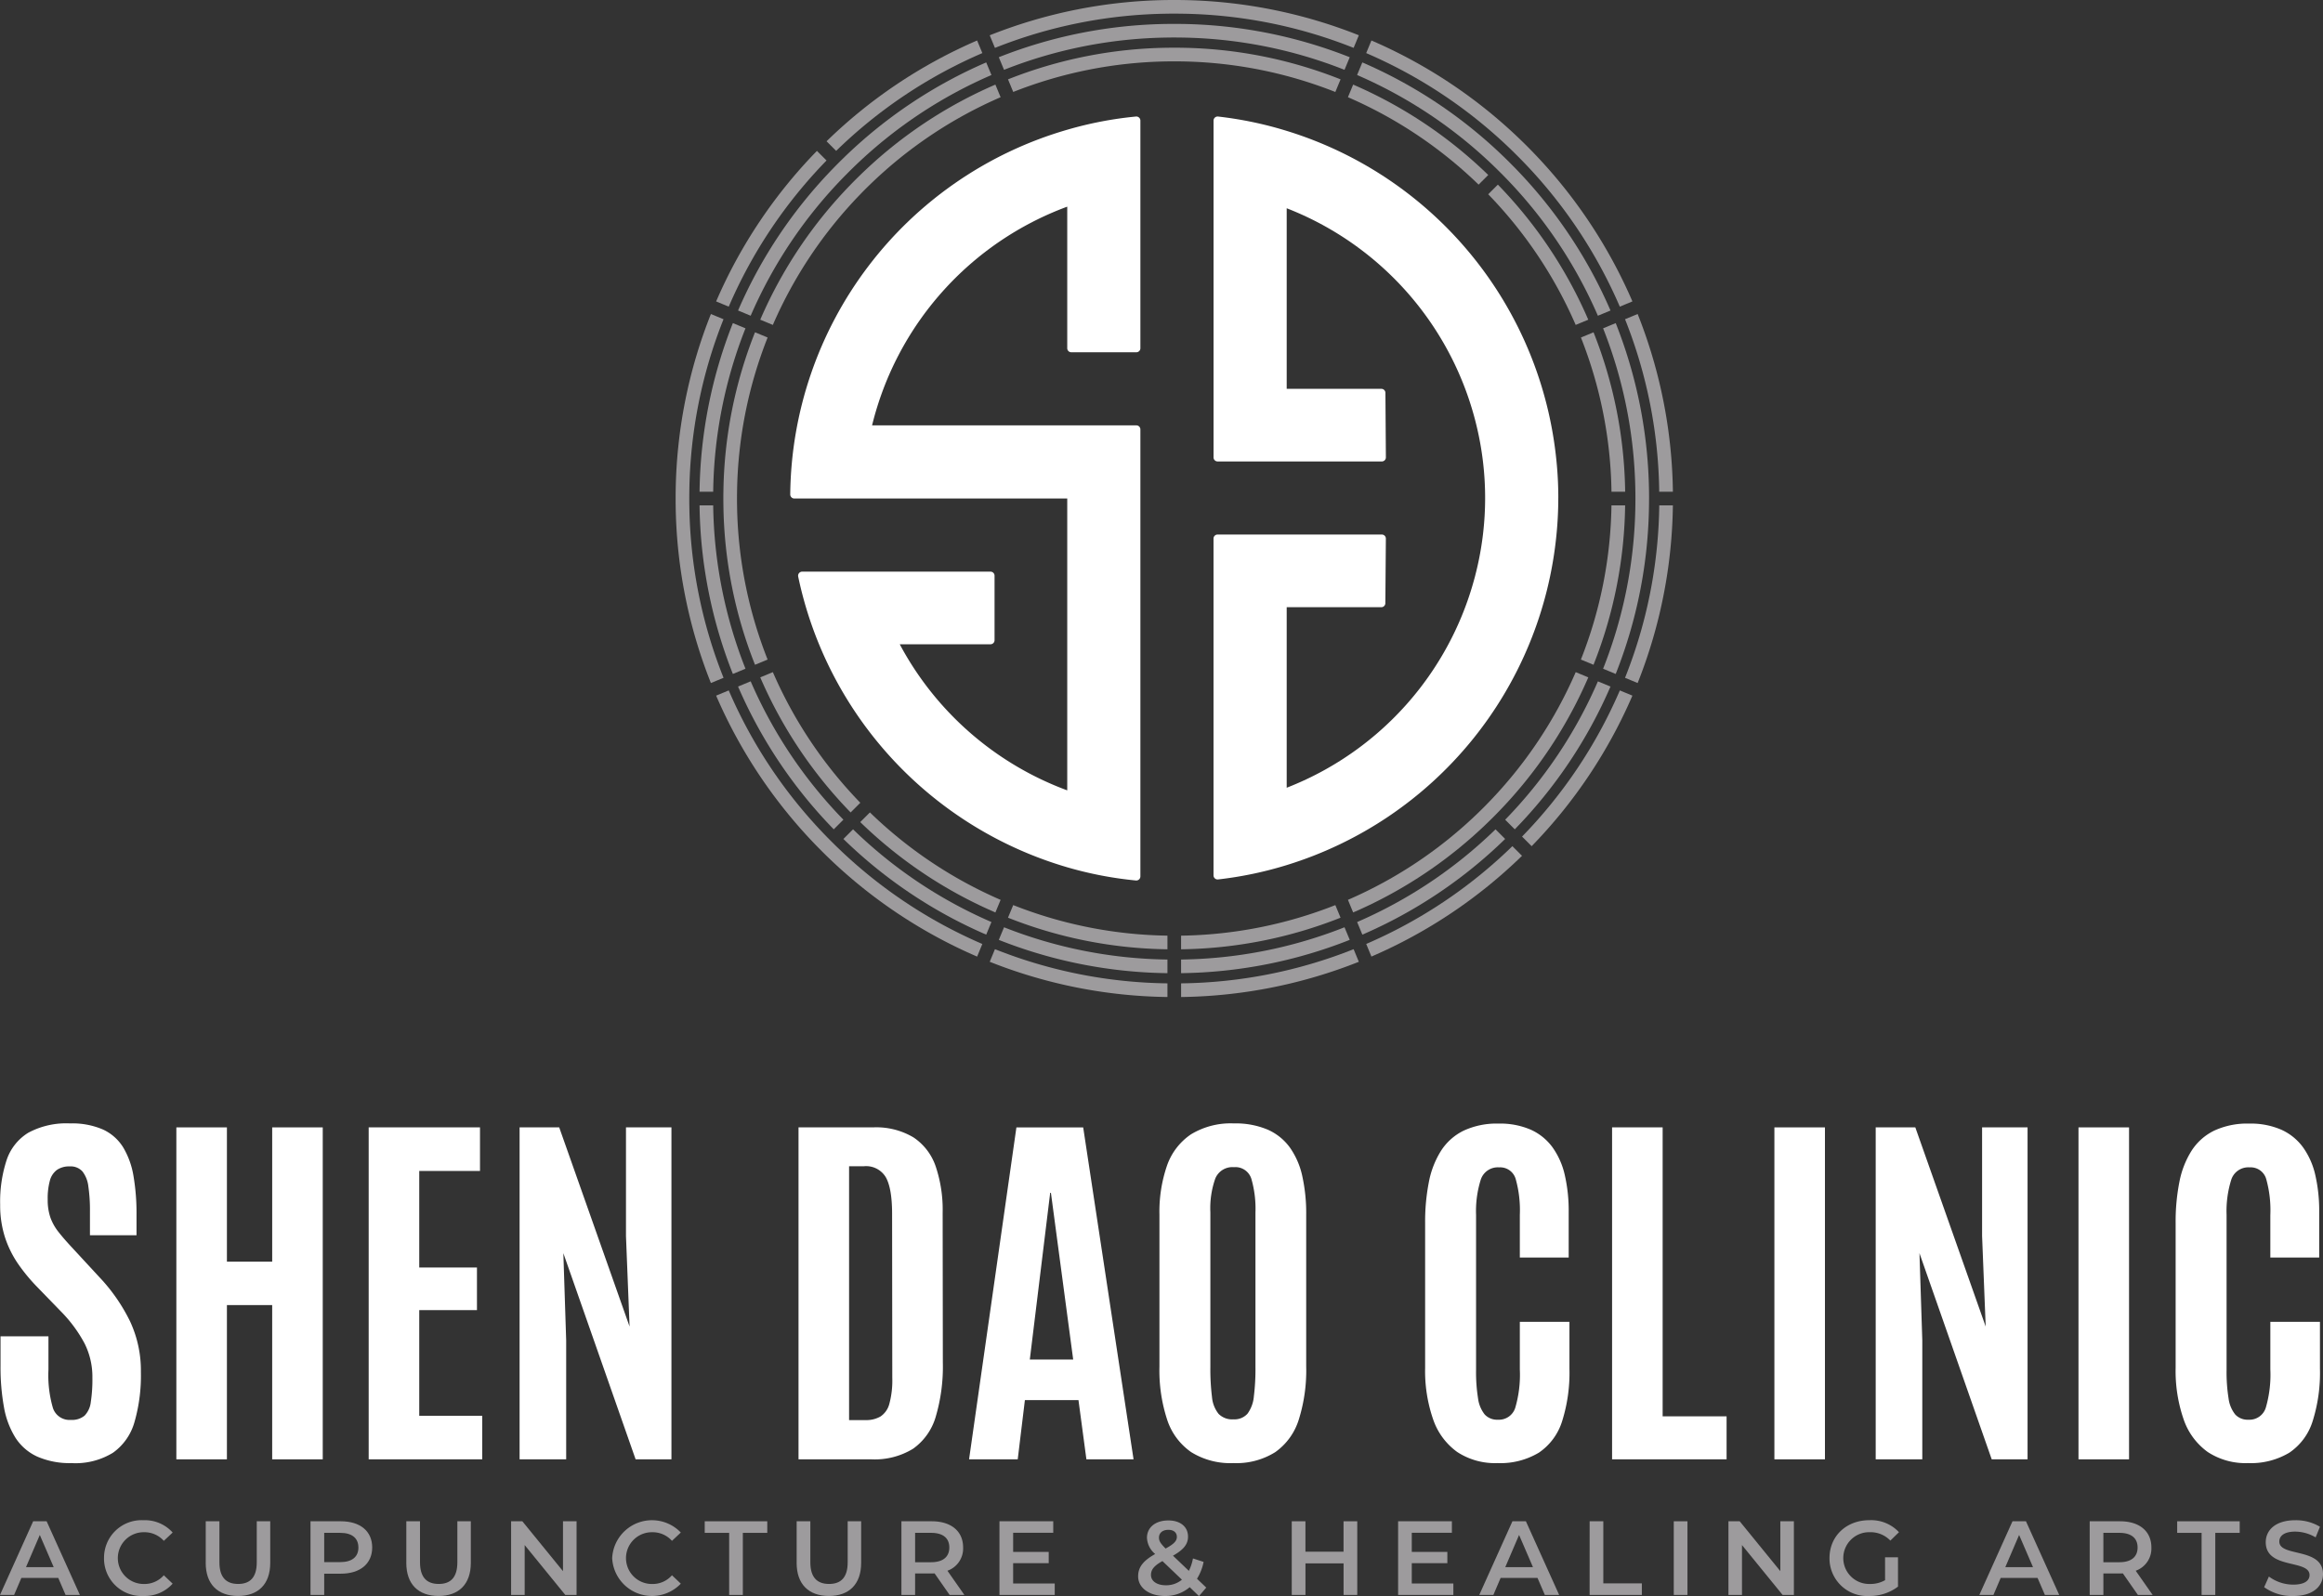 <svg xmlns="http://www.w3.org/2000/svg" width="386.937" height="265.92" viewBox="0 0 386.937 265.92">
  <rect x="0" y="0" width="386.937" height="265.92" fill="#333333" stroke="none"/>
  <g id="Group_371" data-name="Group 371" transform="translate(-766.532 -8221.482)">
    <g id="Group_321" data-name="Group 321" transform="translate(766.558 8408.65)">
      <path id="Path_101" data-name="Path 101" d="M11.961,206.119a13.536,13.536,0,0,1-5.766-1.085,8.525,8.525,0,0,1-3.646-3.173,14.263,14.263,0,0,1-1.9-5.091,37.151,37.151,0,0,1-.566-6.833V185H8.064v5.562a19.4,19.4,0,0,0,.755,6.41,2.909,2.909,0,0,0,2.985,1.949,3.256,3.256,0,0,0,2.277-.708,3.868,3.868,0,0,0,1.036-2.262,24.831,24.831,0,0,0,.268-4.068,12.411,12.411,0,0,0-1.3-5.689,22.923,22.923,0,0,0-3.943-5.343l-4.084-4.21a29.633,29.633,0,0,1-3.064-3.738A17.187,17.187,0,0,1,.821,168.49a17.366,17.366,0,0,1-.8-5.451,22.256,22.256,0,0,1,1.068-7.383A8.476,8.476,0,0,1,4.7,151.083a13.328,13.328,0,0,1,6.976-1.557,12.827,12.827,0,0,1,5.483,1.021,7.778,7.778,0,0,1,3.362,2.985,13.633,13.633,0,0,1,1.712,4.778,36.755,36.755,0,0,1,.5,6.424v3.426H14.977V164.2a27.155,27.155,0,0,0-.268-4.181,4.979,4.979,0,0,0-.989-2.5,2.635,2.635,0,0,0-2.105-.831,3.593,3.593,0,0,0-2.137.582A3.237,3.237,0,0,0,8.3,159.063a11.216,11.216,0,0,0-.361,3.127,9.074,9.074,0,0,0,.439,2.985A8.458,8.458,0,0,0,9.73,167.6q.911,1.162,2.262,2.606l4.556,4.933a29.613,29.613,0,0,1,5.09,7.323,19.365,19.365,0,0,1,1.824,8.483,27.985,27.985,0,0,1-1.069,8.342,9.372,9.372,0,0,1-3.583,5.107,11.93,11.93,0,0,1-6.85,1.729" transform="translate(-0.02 -149.526)" fill="#fff"/>
      <path id="Path_102" data-name="Path 102" d="M23.466,205.358V150.053h8.422v22.373h7.541V150.053h8.421v55.305H39.428v-25.7H31.888v25.7Z" transform="translate(5.883 -149.393)" fill="#fff"/>
      <path id="Path_103" data-name="Path 103" d="M49.058,205.358V150.053H67.6v7.259H57.48V173.4h9.615v7.1H57.48v17.6H67.975v7.259Z" transform="translate(12.326 -149.393)" fill="#fff"/>
      <path id="Path_104" data-name="Path 104" d="M69.14,205.358V150.053h6.6L87.46,183.237l-.6-15.085v-18.1h7.573v55.305H88.465L76.43,171.014,76.9,185.53v19.828Z" transform="translate(17.381 -149.393)" fill="#fff"/>
      <path id="Path_105" data-name="Path 105" d="M106.256,205.358V150.053h12.412a12.091,12.091,0,0,1,6.756,1.682,9.468,9.468,0,0,1,3.693,4.856,22.627,22.627,0,0,1,1.147,7.667l.031,24.949a29.466,29.466,0,0,1-1.178,9.034,9.917,9.917,0,0,1-3.787,5.356,12.219,12.219,0,0,1-6.945,1.761Zm8.422-6.538h2.765a4.693,4.693,0,0,0,2.467-.6,3.622,3.622,0,0,0,1.476-2.119,14.855,14.855,0,0,0,.488-4.322l-.031-27.3q0-4.242-1.038-6.1a3.82,3.82,0,0,0-3.645-1.853h-2.482Z" transform="translate(26.726 -149.393)" fill="#fff"/>
      <path id="Path_106" data-name="Path 106" d="M128.95,205.358l7.886-55.3H147.96l8.389,55.3h-7.855l-1.321-9.868h-8.924l-1.194,9.868Zm10.118-16.622h7.226l-3.708-27.778h-.125Z" transform="translate(32.439 -149.393)" fill="#fff"/>
      <path id="Path_107" data-name="Path 107" d="M166.6,206.119a12.369,12.369,0,0,1-7.022-1.824,10.543,10.543,0,0,1-4.007-5.4,26.38,26.38,0,0,1-1.288-8.862V164.736a23.589,23.589,0,0,1,1.257-8.171,10.4,10.4,0,0,1,3.991-5.215,12.71,12.71,0,0,1,7.164-1.824,13.622,13.622,0,0,1,5.624,1.039,9.083,9.083,0,0,1,3.709,3,13.084,13.084,0,0,1,2.058,4.777,28.746,28.746,0,0,1,.643,6.394V190.03a27.333,27.333,0,0,1-1.241,8.862,10.406,10.406,0,0,1-3.912,5.4,12.147,12.147,0,0,1-6.976,1.824m0-7.29a2.9,2.9,0,0,0,2.357-.944,5.7,5.7,0,0,0,1.053-2.875,36.834,36.834,0,0,0,.267-4.884V164.359a17.936,17.936,0,0,0-.676-5.579,2.775,2.775,0,0,0-2.907-1.964,3.073,3.073,0,0,0-3.111,1.9,14.842,14.842,0,0,0-.817,5.609v25.8a37.2,37.2,0,0,0,.268,4.948,5.22,5.22,0,0,0,1.1,2.843,3.169,3.169,0,0,0,2.467.913" transform="translate(38.816 -149.526)" fill="#fff"/>
      <path id="Path_108" data-name="Path 108" d="M201.672,206.113a11.477,11.477,0,0,1-6.693-1.853,11.107,11.107,0,0,1-4.006-5.423,24.645,24.645,0,0,1-1.336-8.626v-24.1a34.036,34.036,0,0,1,.628-6.851,15.031,15.031,0,0,1,2.043-5.217,9.352,9.352,0,0,1,3.77-3.33,13.064,13.064,0,0,1,5.813-1.164,12.752,12.752,0,0,1,5.357,1.023,9.116,9.116,0,0,1,3.614,2.939,12.745,12.745,0,0,1,2.042,4.633,26.588,26.588,0,0,1,.645,6.111v7.607h-8.139v-7.071a19.24,19.24,0,0,0-.691-6.018,2.692,2.692,0,0,0-2.765-1.931,2.982,2.982,0,0,0-3.064,2.09,17.475,17.475,0,0,0-.769,5.828v25.83a27.613,27.613,0,0,0,.329,4.728,5.411,5.411,0,0,0,1.115,2.7,2.818,2.818,0,0,0,2.2.866,2.847,2.847,0,0,0,2.892-2.013,19.614,19.614,0,0,0,.754-6.379v-7.919h8.264V190.4a26.774,26.774,0,0,1-1.225,8.75,9.871,9.871,0,0,1-3.88,5.232,12.449,12.449,0,0,1-6.9,1.729" transform="translate(47.718 -149.52)" fill="#fff"/>
      <path id="Path_109" data-name="Path 109" d="M214.514,205.358V150.053h8.422v48.139h10.651v7.166Z" transform="translate(53.981 -149.393)" fill="#fff"/>
      <rect id="Rectangle_688" data-name="Rectangle 688" width="8.421" height="55.305" transform="translate(295.531 0.66)" fill="#fff"/>
      <path id="Path_110" data-name="Path 110" d="M249.593,205.358V150.053h6.6l11.721,33.184-.6-15.085v-18.1h7.573v55.305h-5.971l-12.034-34.344.471,14.517v19.828Z" transform="translate(62.812 -149.393)" fill="#fff"/>
      <rect id="Rectangle_689" data-name="Rectangle 689" width="8.421" height="55.305" transform="translate(346.184 0.66)" fill="#fff"/>
      <path id="Path_111" data-name="Path 111" d="M301.54,206.113a11.478,11.478,0,0,1-6.693-1.853,11.107,11.107,0,0,1-4.006-5.423,24.646,24.646,0,0,1-1.336-8.626v-24.1a34.035,34.035,0,0,1,.628-6.851,15.03,15.03,0,0,1,2.043-5.217,9.352,9.352,0,0,1,3.77-3.33,13.064,13.064,0,0,1,5.813-1.164,12.752,12.752,0,0,1,5.358,1.023,9.116,9.116,0,0,1,3.614,2.939,12.745,12.745,0,0,1,2.042,4.633,26.586,26.586,0,0,1,.645,6.111v7.607h-8.139v-7.071a19.24,19.24,0,0,0-.691-6.018,2.692,2.692,0,0,0-2.765-1.931,2.983,2.983,0,0,0-3.064,2.09,17.476,17.476,0,0,0-.769,5.828v25.83a27.61,27.61,0,0,0,.329,4.728,5.412,5.412,0,0,0,1.115,2.7,2.819,2.819,0,0,0,2.2.866,2.847,2.847,0,0,0,2.892-2.013,19.614,19.614,0,0,0,.754-6.379v-7.919h8.264V190.4a26.775,26.775,0,0,1-1.225,8.75,9.871,9.871,0,0,1-3.88,5.232,12.449,12.449,0,0,1-6.9,1.729" transform="translate(72.86 -149.52)" fill="#fff"/>
    </g>
    <g id="Group_323" data-name="Group 323" transform="translate(766.532 8474.759)">
      <path id="Path_112" data-name="Path 112" d="M9.7,211.911H3.56l-1.21,2.84H0l5.524-12.272H7.768l5.54,12.272H10.924Zm-.755-1.788-2.315-5.366-2.3,5.366Z" transform="translate(0 -202.302)" fill="#9d9b9d"/>
      <path id="Path_113" data-name="Path 113" d="M13.843,208.651a6.255,6.255,0,0,1,6.575-6.313,6.214,6.214,0,0,1,4.857,2.052L23.8,205.775a4.311,4.311,0,0,0-3.28-1.437,4.313,4.313,0,1,0,0,8.625,4.268,4.268,0,0,0,3.28-1.455l1.472,1.4a6.226,6.226,0,0,1-4.874,2.052,6.25,6.25,0,0,1-6.558-6.313" transform="translate(3.485 -202.338)" fill="#9d9b9d"/>
      <path id="Path_114" data-name="Path 114" d="M27.377,209.4v-6.926h2.279v6.838c0,2.525,1.14,3.61,3.121,3.61s3.1-1.085,3.1-3.61v-6.838h2.244V209.4c0,3.576-2.017,5.523-5.365,5.523-3.367,0-5.384-1.946-5.384-5.523" transform="translate(6.892 -202.302)" fill="#9d9b9d"/>
      <path id="Path_115" data-name="Path 115" d="M51.593,206.845c0,2.7-2,4.366-5.225,4.366H43.6v3.54H41.319V202.479h5.05c3.226,0,5.225,1.647,5.225,4.366m-2.3,0c0-1.542-1.034-2.437-3.033-2.437H43.6v4.874h2.665c2,0,3.033-.895,3.033-2.437" transform="translate(10.402 -202.302)" fill="#9d9b9d"/>
      <path id="Path_116" data-name="Path 116" d="M54.069,209.4v-6.926h2.279v6.838c0,2.525,1.14,3.61,3.121,3.61s3.1-1.085,3.1-3.61v-6.838h2.244V209.4c0,3.576-2.017,5.523-5.365,5.523-3.367,0-5.384-1.946-5.384-5.523" transform="translate(13.612 -202.302)" fill="#9d9b9d"/>
      <path id="Path_117" data-name="Path 117" d="M78.916,202.479v12.273H77.04l-6.768-8.31v8.31H68.011V202.479h1.875l6.768,8.31v-8.31Z" transform="translate(17.122 -202.302)" fill="#9d9b9d"/>
      <path id="Path_118" data-name="Path 118" d="M81.461,208.651a6.64,6.64,0,0,1,11.432-4.261l-1.472,1.386a4.311,4.311,0,0,0-3.28-1.437,4.313,4.313,0,1,0,0,8.625,4.268,4.268,0,0,0,3.28-1.455l1.472,1.4a6.64,6.64,0,0,1-11.432-4.261" transform="translate(20.508 -202.338)" fill="#9d9b9d"/>
      <path id="Path_119" data-name="Path 119" d="M97.845,204.408H93.777v-1.929h10.416v1.929h-4.068v10.344H97.845Z" transform="translate(23.609 -202.302)" fill="#9d9b9d"/>
      <path id="Path_120" data-name="Path 120" d="M106.009,209.4v-6.926h2.279v6.838c0,2.525,1.139,3.61,3.121,3.61s3.1-1.085,3.1-3.61v-6.838h2.244V209.4c0,3.576-2.015,5.523-5.365,5.523-3.366,0-5.383-1.946-5.383-5.523" transform="translate(26.688 -202.302)" fill="#9d9b9d"/>
      <path id="Path_121" data-name="Path 121" d="M127.981,214.752l-2.509-3.594a4.6,4.6,0,0,1-.473.016h-2.77v3.578H119.95V202.479H125c3.227,0,5.226,1.647,5.226,4.366a3.927,3.927,0,0,1-2.614,3.875l2.824,4.032Zm-3.087-10.344h-2.665V209.3h2.665c2,0,3.033-.911,3.033-2.455s-1.034-2.437-3.033-2.437" transform="translate(30.198 -202.302)" fill="#9d9b9d"/>
      <path id="Path_122" data-name="Path 122" d="M142.2,212.843v1.909h-9.205V202.479h8.96v1.911h-6.681v3.191H141.2v1.875h-5.926v3.386Z" transform="translate(33.483 -202.302)" fill="#9d9b9d"/>
      <path id="Path_123" data-name="Path 123" d="M161.582,214.973l-1.543-1.488a6.2,6.2,0,0,1-4.12,1.471c-2.595,0-4.471-1.349-4.471-3.278,0-1.525.841-2.6,2.84-3.718a3.71,3.71,0,0,1-1.368-2.7c0-1.719,1.4-2.892,3.56-2.892,1.982,0,3.278,1.034,3.278,2.7,0,1.262-.736,2.173-2.507,3.173l2.649,2.526a8.045,8.045,0,0,0,.682-2.069l1.771.577a8.39,8.39,0,0,1-1.1,2.808l1.543,1.471Zm-2.84-2.735-3.245-3.1c-1.419.79-1.91,1.437-1.91,2.316,0,1.016.981,1.716,2.49,1.716a4.113,4.113,0,0,0,2.665-.929m-3.823-7.012c0,.543.228.946,1.105,1.821,1.419-.77,1.875-1.278,1.875-1.946,0-.7-.508-1.173-1.419-1.173-.983,0-1.561.542-1.561,1.3" transform="translate(38.128 -202.33)" fill="#9d9b9d"/>
      <path id="Path_124" data-name="Path 124" d="M182.8,202.479v12.273h-2.279v-5.259h-6.348v5.259H171.89V202.479h2.278v5.068h6.348v-5.068Z" transform="translate(43.275 -202.302)" fill="#9d9b9d"/>
      <path id="Path_125" data-name="Path 125" d="M195.247,212.843v1.909h-9.205V202.479H195v1.911h-6.681v3.191h5.926v1.875h-5.926v3.386Z" transform="translate(46.838 -202.302)" fill="#9d9b9d"/>
      <path id="Path_126" data-name="Path 126" d="M206.541,211.911H200.4l-1.21,2.84h-2.35l5.524-12.272h2.244l5.54,12.272h-2.385Zm-.755-1.788-2.314-5.366-2.3,5.366Z" transform="translate(49.557 -202.302)" fill="#9d9b9d"/>
      <path id="Path_127" data-name="Path 127" d="M211.528,202.479h2.279v10.345h6.418v1.929h-8.7Z" transform="translate(53.254 -202.302)" fill="#9d9b9d"/>
      <rect id="Rectangle_690" data-name="Rectangle 690" width="2.279" height="12.273" transform="translate(278.797 0.177)" fill="#9d9b9d"/>
      <path id="Path_128" data-name="Path 128" d="M240.9,202.479v12.273h-1.876l-6.768-8.31v8.31H230V202.479h1.875l6.768,8.31v-8.31Z" transform="translate(57.903 -202.302)" fill="#9d9b9d"/>
      <path id="Path_129" data-name="Path 129" d="M252.7,208.512h2.157V213.4a7.771,7.771,0,0,1-4.8,1.56,6.264,6.264,0,0,1-6.611-6.313c0-3.664,2.805-6.313,6.646-6.313a6.338,6.338,0,0,1,4.927,2l-1.437,1.4a4.557,4.557,0,0,0-3.385-1.4,4.315,4.315,0,1,0-.018,8.626,4.944,4.944,0,0,0,2.525-.631Z" transform="translate(61.289 -202.338)" fill="#9d9b9d"/>
      <path id="Path_130" data-name="Path 130" d="M273.081,211.911h-6.137l-1.21,2.84h-2.35l5.524-12.272h2.244l5.54,12.272h-2.385Zm-.755-1.788-2.315-5.366-2.3,5.366Z" transform="translate(66.309 -202.302)" fill="#9d9b9d"/>
      <path id="Path_131" data-name="Path 131" d="M286.1,214.752l-2.507-3.594a4.6,4.6,0,0,1-.473.016h-2.77v3.578h-2.28V202.479h5.05c3.226,0,5.225,1.647,5.225,4.366a3.927,3.927,0,0,1-2.612,3.875l2.823,4.032Zm-3.086-10.344h-2.665V209.3h2.665c2,0,3.033-.911,3.033-2.455s-1.034-2.437-3.033-2.437" transform="translate(70.006 -202.302)" fill="#9d9b9d"/>
      <path id="Path_132" data-name="Path 132" d="M293.779,204.408h-4.068v-1.929h10.416v1.929h-4.068v10.344h-2.279Z" transform="translate(72.937 -202.302)" fill="#9d9b9d"/>
      <path id="Path_133" data-name="Path 133" d="M301.285,213.492l.789-1.772a6.8,6.8,0,0,0,4.051,1.349c1.911,0,2.718-.682,2.718-1.593,0-2.649-7.294-.913-7.294-5.471,0-1.98,1.578-3.665,4.944-3.665a7.754,7.754,0,0,1,4.086,1.088l-.719,1.77a6.824,6.824,0,0,0-3.385-.963c-1.894,0-2.665.735-2.665,1.665,0,2.612,7.276.911,7.276,5.418,0,1.963-1.595,3.648-4.962,3.648a7.917,7.917,0,0,1-4.839-1.472" transform="translate(75.851 -202.338)" fill="#9d9b9d"/>
    </g>
    <g id="Group_370" data-name="Group 370" transform="translate(-17.135 -17.551)">
      <g id="Group_369" data-name="Group 369" transform="translate(915.295 8258.441)">
        <path id="Path_206" data-name="Path 206" d="M63.149,55.9V32.315A52.007,52.007,0,0,0,30.64,68.755H74.659a.674.674,0,0,1,.674.675V143.9a.684.684,0,0,1-.745.679,62.069,62.069,0,0,1-11.44-2.2A64.182,64.182,0,0,1,18.332,93.941.682.682,0,0,1,19,93.125H50.366a.674.674,0,0,1,.675.674V104.55a.674.674,0,0,1-.675.674H35.249a52.063,52.063,0,0,0,27.9,24.34V80.94H17.69a.682.682,0,0,1-.681-.687A63.916,63.916,0,0,1,63.149,19.5a62.068,62.068,0,0,1,11.44-2.2.684.684,0,0,1,.745.679V55.9a.674.674,0,0,1-.674.675H63.824a.674.674,0,0,1-.675-.675" transform="translate(-17.009 -17.293)" fill="#fff"/>
        <path id="Path_207" data-name="Path 207" d="M137.257,80.853q0,3.079-.3,6.088a64.087,64.087,0,0,1-44.943,55.075,62.666,62.666,0,0,1-11.428,2.389.683.683,0,0,1-.756-.678V87.615a.674.674,0,0,1,.676-.673h27.356a.674.674,0,0,1,.675.679l-.085,10.76a.674.674,0,0,1-.675.669H92.019v30.077a51.892,51.892,0,0,0,32.69-42.184,51.3,51.3,0,0,0,0-12.176,51.894,51.894,0,0,0-32.69-42.185V62.666h15.771a.675.675,0,0,1,.674.67l.076,10.749a.674.674,0,0,1-.675.68H80.51a.675.675,0,0,1-.676-.674V17.978a.682.682,0,0,1,.756-.677,62.572,62.572,0,0,1,11.428,2.389,64.085,64.085,0,0,1,44.943,55.075q.3,3,.3,6.087" transform="translate(-9.325 -17.293)" fill="#fff"/>
      </g>
      <g id="Group_368" data-name="Group 368" transform="translate(896.206 8239.033)">
        <path id="Path_208" data-name="Path 208" d="M24.4,24A80.4,80.4,0,0,0,8.11,48.351l-2.1-.872A83.1,83.1,0,0,1,22.8,22.4Z" transform="translate(0.735 2.739)" fill="#9d9b9d"/>
        <path id="Path_209" data-name="Path 209" d="M48.35,8.11A80.4,80.4,0,0,0,24,24.4l-1.6-1.6A83.124,83.124,0,0,1,47.478,6.011Z" transform="translate(2.739 0.735)" fill="#9d9b9d"/>
        <path id="Path_210" data-name="Path 210" d="M7.976,107.226v0l-2.1.869a82.842,82.842,0,0,1-5.87-29.6C0,78.116,0,77.739,0,77.358s0-.759.006-1.136a82.844,82.844,0,0,1,5.87-29.606l2.1.869A80.19,80.19,0,0,0,2.281,76.222c-.006.377-.009.758-.009,1.136s0,.758.009,1.136a80.11,80.11,0,0,0,5.7,28.732" transform="translate(0 5.701)" fill="#9d9b9d"/>
        <path id="Path_211" data-name="Path 211" d="M50.352,144.739l-.869,2.1A83.171,83.171,0,0,1,24.4,130.054q-.813-.8-1.607-1.607A83.208,83.208,0,0,1,6.011,103.363l2.1-.872A80.362,80.362,0,0,0,24.4,126.839c.264.273.531.542.8.809s.536.534.809.8a80.416,80.416,0,0,0,24.345,16.292" transform="translate(0.735 12.535)" fill="#9d9b9d"/>
        <path id="Path_212" data-name="Path 212" d="M104.624,143.007a82.839,82.839,0,0,1-29.606,5.87V146.6a80.177,80.177,0,0,0,28.738-5.693Z" transform="translate(9.175 17.233)" fill="#9d9b9d"/>
        <path id="Path_213" data-name="Path 213" d="M76.219,146.6v2.275a82.842,82.842,0,0,1-29.6-5.87l.869-2.1A80.174,80.174,0,0,0,76.219,146.6" transform="translate(5.701 17.233)" fill="#9d9b9d"/>
        <path id="Path_214" data-name="Path 214" d="M128.443,127.222a83.067,83.067,0,0,1-25.081,16.784l-.869-2.1a80.482,80.482,0,0,0,24.346-16.292Z" transform="translate(12.535 15.363)" fill="#9d9b9d"/>
        <path id="Path_215" data-name="Path 215" d="M144.006,103.362a83.122,83.122,0,0,1-16.784,25.081l-1.6-1.6a80.42,80.42,0,0,0,16.289-24.348Z" transform="translate(15.363 12.535)" fill="#9d9b9d"/>
        <path id="Path_216" data-name="Path 216" d="M148.877,75.02a82.818,82.818,0,0,1-5.87,29.6l-2.1-.869v0a80.086,80.086,0,0,0,5.7-28.732Z" transform="translate(17.233 9.175)" fill="#9d9b9d"/>
        <path id="Path_217" data-name="Path 217" d="M148.876,76.222H146.6a80.171,80.171,0,0,0-5.692-28.738l2.1-.869a82.829,82.829,0,0,1,5.87,29.606" transform="translate(17.233 5.701)" fill="#9d9b9d"/>
        <path id="Path_218" data-name="Path 218" d="M146.834,49.483l-2.1.872a80.449,80.449,0,0,0-16.289-24.348c-.265-.269-.531-.542-.8-.809s-.54-.534-.809-.8A80.465,80.465,0,0,0,102.491,8.11l.872-2.1a83.134,83.134,0,0,1,25.08,16.783q.818.793,1.607,1.607a83.122,83.122,0,0,1,16.784,25.081" transform="translate(12.535 0.735)" fill="#9d9b9d"/>
        <path id="Path_219" data-name="Path 219" d="M108.1,5.875l-.869,2.1A80.176,80.176,0,0,0,78.492,2.281c-.378-.006-.759-.009-1.136-.009s-.759,0-1.136.009a80.128,80.128,0,0,0-28.735,5.7l-.869-2.1A82.837,82.837,0,0,1,76.22.006C76.6,0,76.975,0,77.356,0s.758,0,1.136.006A82.839,82.839,0,0,1,108.1,5.875" transform="translate(5.701 0)" fill="#9d9b9d"/>
        <path id="Path_220" data-name="Path 220" d="M51.47,11.366A76.62,76.62,0,0,0,28.419,26.812q-.407.4-.809.8c-.266.267-.533.536-.8.809A76.711,76.711,0,0,0,11.366,51.47l-2.1-.872A78.891,78.891,0,0,1,25.208,26.816c.261-.273.529-.542.795-.809s.54-.536.813-.8A78.891,78.891,0,0,1,50.6,9.265Z" transform="translate(1.133 1.133)" fill="#9d9b9d"/>
        <path id="Path_221" data-name="Path 221" d="M11.2,102.238l-2.1.872A78.841,78.841,0,0,1,3.55,75.019H5.822A76.571,76.571,0,0,0,11.2,102.238" transform="translate(0.434 9.175)" fill="#9d9b9d"/>
        <path id="Path_222" data-name="Path 222" d="M11.2,48.836A76.559,76.559,0,0,0,5.822,76.057H3.55A78.946,78.946,0,0,1,9.1,47.964Z" transform="translate(0.434 5.866)" fill="#9d9b9d"/>
        <path id="Path_223" data-name="Path 223" d="M26.812,124.193,25.205,125.8a78.909,78.909,0,0,1-15.94-23.786l2.1-.872a76.648,76.648,0,0,0,15.446,23.051" transform="translate(1.133 12.37)" fill="#9d9b9d"/>
        <path id="Path_224" data-name="Path 224" d="M49.558,138.559l-.872,2.1A78.944,78.944,0,0,1,24.9,124.72l1.607-1.607a76.683,76.683,0,0,0,23.051,15.446" transform="translate(3.045 15.057)" fill="#9d9b9d"/>
        <path id="Path_225" data-name="Path 225" d="M103.11,139.751A78.941,78.941,0,0,1,75.017,145.3v-2.272a76.553,76.553,0,0,0,27.221-5.375Z" transform="translate(9.175 16.835)" fill="#9d9b9d"/>
        <path id="Path_226" data-name="Path 226" d="M76.054,143.025V145.3a78.841,78.841,0,0,1-28.09-5.545l.871-2.1a76.57,76.57,0,0,0,27.219,5.375" transform="translate(5.866 16.835)" fill="#9d9b9d"/>
        <path id="Path_227" data-name="Path 227" d="M140.66,102.014A78.891,78.891,0,0,1,124.717,125.8l-1.6-1.6a76.627,76.627,0,0,0,15.446-23.051Z" transform="translate(15.057 12.37)" fill="#9d9b9d"/>
        <path id="Path_228" data-name="Path 228" d="M125.8,124.717a78.905,78.905,0,0,1-23.783,15.943l-.872-2.1a76.71,76.71,0,0,0,23.051-15.446Z" transform="translate(12.37 15.057)" fill="#9d9b9d"/>
        <path id="Path_229" data-name="Path 229" d="M145.305,77.193q0,.571-.009,1.136a78.836,78.836,0,0,1-5.545,28.09l-2.1-.871a76.62,76.62,0,0,0,5.375-27.219q.008-.566.009-1.136t-.009-1.136a76.6,76.6,0,0,0-5.375-27.221l2.1-.872A78.941,78.941,0,0,1,145.3,76.057q.008.566.009,1.136" transform="translate(16.835 5.866)" fill="#9d9b9d"/>
        <path id="Path_230" data-name="Path 230" d="M143.347,50.6l-2.1.872A76.669,76.669,0,0,0,125.8,28.419c-.265-.273-.532-.542-.8-.809s-.538-.534-.809-.8a76.648,76.648,0,0,0-23.051-15.446l.872-2.1A78.912,78.912,0,0,1,125.8,25.208c.273.264.542.531.809.8s.534.536.8.809A78.933,78.933,0,0,1,143.347,50.6" transform="translate(12.37 1.133)" fill="#9d9b9d"/>
        <path id="Path_231" data-name="Path 231" d="M106.419,9.1l-.872,2.1A76.627,76.627,0,0,0,78.326,5.823q-.566-.008-1.136-.009c-.38,0-.758,0-1.136.009A76.644,76.644,0,0,0,48.835,11.2l-.871-2.1a78.84,78.84,0,0,1,28.09-5.545c.378-.006.755-.009,1.136-.009s.759,0,1.136.009A78.941,78.941,0,0,1,106.419,9.1" transform="translate(5.866 0.433)" fill="#9d9b9d"/>
        <path id="Path_232" data-name="Path 232" d="M52.595,14.658A72.817,72.817,0,0,0,30.83,29.224q-.816.788-1.606,1.607A72.854,72.854,0,0,0,14.658,52.595l-2.1-.869a74.695,74.695,0,0,1,15.058-22.5c.26-.273.527-.542.795-.809s.54-.534.813-.8a74.736,74.736,0,0,1,22.5-15.058Z" transform="translate(1.536 1.536)" fill="#9d9b9d"/>
        <path id="Path_233" data-name="Path 233" d="M9.365,78.162a72.58,72.58,0,0,0,5.091,25.691l-2.1.87a74.538,74.538,0,0,1-5.265-26.56c-.006-.378-.009-.755-.009-1.136s0-.759.009-1.136a74.53,74.53,0,0,1,5.265-26.563l2.1.869A72.589,72.589,0,0,0,9.365,75.891c-.006.377-.009.759-.009,1.136s0,.758.009,1.136" transform="translate(0.866 6.033)" fill="#9d9b9d"/>
        <path id="Path_234" data-name="Path 234" d="M50.779,135.171l-.869,2.1A74.762,74.762,0,0,1,27.4,122.215l1.609-1.611a72.817,72.817,0,0,0,21.765,14.566" transform="translate(3.352 14.75)" fill="#9d9b9d"/>
        <path id="Path_235" data-name="Path 235" d="M29.223,121.545l-1.611,1.611A74.776,74.776,0,0,1,12.558,100.65l2.1-.869a72.924,72.924,0,0,0,14.569,21.764" transform="translate(1.536 12.203)" fill="#9d9b9d"/>
        <path id="Path_236" data-name="Path 236" d="M101.58,136.46a74.535,74.535,0,0,1-26.563,5.265v-2.272a72.589,72.589,0,0,0,25.694-5.092Z" transform="translate(9.175 16.433)" fill="#9d9b9d"/>
        <path id="Path_237" data-name="Path 237" d="M75.887,139.452v2.272a74.537,74.537,0,0,1-26.56-5.265l.87-2.1a72.58,72.58,0,0,0,25.691,5.091" transform="translate(6.033 16.433)" fill="#9d9b9d"/>
        <path id="Path_238" data-name="Path 238" d="M139.817,100.65a74.653,74.653,0,0,1-15.058,22.5c-.264.273-.527.543-.8.813s-.536.534-.809.795a74.7,74.7,0,0,1-22.5,15.058l-.869-2.1a72.839,72.839,0,0,0,21.764-14.566q.818-.788,1.607-1.607a72.914,72.914,0,0,0,14.57-21.764Z" transform="translate(12.203 12.203)" fill="#9d9b9d"/>
        <path id="Path_239" data-name="Path 239" d="M141.723,75.02a74.565,74.565,0,0,1-5.267,26.56l-2.1-.87a72.58,72.58,0,0,0,5.091-25.691Z" transform="translate(16.432 9.175)" fill="#9d9b9d"/>
        <path id="Path_240" data-name="Path 240" d="M141.723,75.891h-2.272A72.589,72.589,0,0,0,134.361,50.2l2.1-.869a74.557,74.557,0,0,1,5.267,26.563" transform="translate(16.432 6.033)" fill="#9d9b9d"/>
        <path id="Path_241" data-name="Path 241" d="M123.152,27.617l-1.607,1.607A72.854,72.854,0,0,0,99.781,14.658l.869-2.1a74.82,74.82,0,0,1,22.5,15.058" transform="translate(12.203 1.536)" fill="#9d9b9d"/>
        <path id="Path_242" data-name="Path 242" d="M137.27,49.91l-2.1.869A72.84,72.84,0,0,0,120.6,29.015l1.607-1.607a74.756,74.756,0,0,1,15.058,22.5" transform="translate(14.75 3.352)" fill="#9d9b9d"/>
        <path id="Path_243" data-name="Path 243" d="M104.721,12.36l-.869,2.1A72.588,72.588,0,0,0,78.159,9.365c-.378-.006-.759-.009-1.136-.009s-.759,0-1.136.009A72.591,72.591,0,0,0,50.2,14.455l-.869-2.1a74.54,74.54,0,0,1,26.56-5.267q.566-.008,1.136-.009c.377,0,.758,0,1.136.009a74.537,74.537,0,0,1,26.563,5.267" transform="translate(6.033 0.866)" fill="#9d9b9d"/>
      </g>
    </g>
  </g>
</svg>
